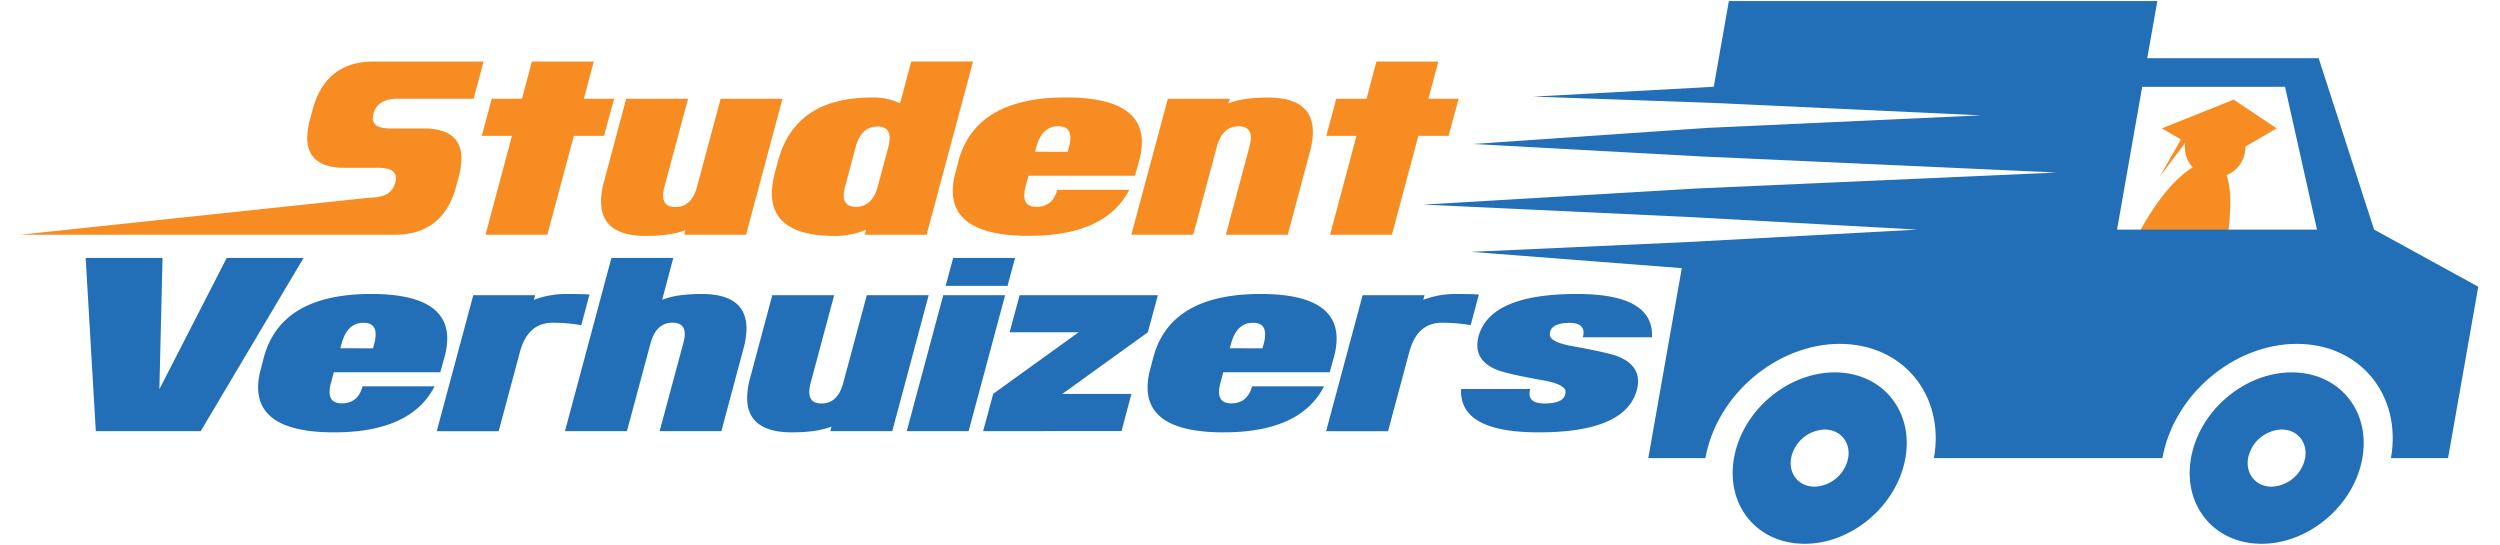 <svg id="Layer_1" data-name="Layer 1" xmlns="http://www.w3.org/2000/svg" width="390" height="85" viewBox="0 0 1044.78 226.8"><defs><style>.cls-1{fill:#f78d22;}.cls-2{fill:#226fb7;}</style></defs><title>Artboard 1</title><path class="cls-1" d="M951.45,53.18l-18-12-30,12,8,4.66-8.9,15.55,10.66-14.15a12.33,12.33,0,0,0,3.14,10.23c-15.06,9.33-26.15,34.82-26.15,34.82H930c3-17,2.38-26.4.48-31.55A12.67,12.67,0,0,0,938.39,61V60.8Z"/><path class="cls-2" d="M992.16,95.5,969,23.88H897.36L901.57,0H722.51L716.2,35.81l-75.48,4.12L715,42.52l112.8,5.23L713.18,53l-97.66,6.72,95.55,5.22,148.36,6.71L708.69,78.33,594.83,85.05l111.78,5.23,94.66,5.22-96.51,5.22-90,4.08,88.08,6.81-14,79.39h23.87c4.66-26.38,29.8-47.75,56.17-47.75s44,21.37,39.34,47.75h95.49c4.64-26.38,29.78-47.75,56.16-47.75s44,21.37,39.33,47.75h23.87l12.63-71.63Zm-107.42,0,10.51-59.69h59.69L968.29,95.5Z"/><path class="cls-2" d="M766.78,155.17c-19.78,0-38.64,16-42.12,35.82s9.7,35.81,29.5,35.81,38.62-16,42.12-35.81-9.72-35.82-29.5-35.82m-8.42,47.76c-6.6,0-11-5.35-9.83-11.94a14.85,14.85,0,0,1,14-11.94c6.59,0,11,5.34,9.83,11.94A14.86,14.86,0,0,1,758.36,202.93Z"/><path class="cls-2" d="M957.76,155.17c-19.77,0-38.63,16-42.11,35.82s9.71,35.81,29.48,35.81,38.64-16,42.13-35.81-9.72-35.82-29.5-35.82m-8.42,47.76c-6.59,0-11-5.35-9.83-11.94a14.86,14.86,0,0,1,14-11.94c6.59,0,11,5.34,9.82,11.94A14.84,14.84,0,0,1,949.34,202.93Z"/><polygon class="cls-2" points="126.86 107.35 83.88 179.73 40.04 179.73 35.8 107.35 67.92 107.35 66.61 162.2 94.74 107.35 126.86 107.35"/><path class="cls-2" d="M184,155.13h-44.5l-1.16,4.36a14.77,14.77,0,0,0-.61,3.8c0,3.22,1.71,4.82,5.1,4.82q6.78,0,8.69-7.12h30.11q-9.85,19.24-42,19.24-31.77,0-31.76-18.84a29.18,29.18,0,0,1,1.16-7.72l1.21-4.7q7.13-26.57,44.85-26.57,31.82,0,31.82,18.69A29.31,29.31,0,0,1,185.7,149Zm-28.13-10,.55-2a14.46,14.46,0,0,0,.56-3.69q.09-5-5.05-5-6.83,0-9.14,8.64l-.56,2Z"/><path class="cls-2" d="M242.93,135.43a70.9,70.9,0,0,0-12-1q-10.35,0-13.64,12.18l-8.89,33.13H182.52l15.26-56.82h25.86l-.51,1.92a37.87,37.87,0,0,1,13.43-2.43q7,0,9.8.21Z"/><path class="cls-2" d="M301.47,179.73H275.66L285.55,143a14.22,14.22,0,0,0,.62-3.79c0-3.21-1.71-4.81-5.11-4.81q-6.88,0-9.2,8.65L262,179.73H236.11l19.4-72.38h25.86l-4.65,17.48q6.06-2.43,16.51-2.42,18.74,0,18.74,14.49a32.52,32.52,0,0,1-1.31,8.49Z"/><path class="cls-2" d="M372.88,179.73H347l.5-1.92q-6.06,2.43-16.52,2.42-18.74,0-18.74-14.44a32.66,32.66,0,0,1,1.32-8.54l9.19-34.35h25.86l-9.85,36.73a14.94,14.94,0,0,0-.55,3.73q0,4.8,5.1,4.8,6.81,0,9.09-8.58l9.85-36.68h25.86Z"/><path class="cls-2" d="M404.8,179.73H378.94L394.2,122.9h25.86ZM421.07,119H395.2l3.14-11.67H424.2Z"/><polygon class="cls-2" points="472.84 164.17 468.69 179.68 410.86 179.73 415.08 164.11 450.75 138.41 421.92 138.41 426.12 122.91 483.89 122.91 479.7 138.4 443.94 164.17 472.84 164.17"/><path class="cls-2" d="M555.72,155.13h-44.5l-1.16,4.36a14.35,14.35,0,0,0-.61,3.8c0,3.22,1.7,4.82,5.1,4.82q6.78,0,8.69-7.12h30.11q-9.86,19.24-42,19.24-31.77,0-31.77-18.84a29.59,29.59,0,0,1,1.16-7.72l1.22-4.7Q489,122.4,526.78,122.4q31.82,0,31.81,18.69a28.88,28.88,0,0,1-1.21,7.93Zm-28.13-10,.55-2a14.46,14.46,0,0,0,.56-3.69q.09-5-5.05-5-6.82,0-9.15,8.64l-.55,2Z"/><path class="cls-2" d="M614.61,135.43a71.08,71.08,0,0,0-12-1q-10.37,0-13.64,12.18l-8.88,33.13H554.2l15.25-56.82h25.86l-.5,1.92a37.83,37.83,0,0,1,13.43-2.43q7,0,9.8.21Z"/><path class="cls-2" d="M690.37,140.48H661.48a7.76,7.76,0,0,0,.3-2q0-3.94-5.71-4c-5.58,0-8.38,1.62-8.38,4.89q0,3.18,9.69,4.89,15.47,2.78,19.3,4.44,7.88,3.44,7.88,10.14a14.65,14.65,0,0,1-.5,3.68q-4.75,17.72-41.07,17.71-33.33,0-32.37-18.13h28.89a6.77,6.77,0,0,0-.3,2q0,4.06,6.26,4.06c5.85,0,8.79-1.63,8.79-4.89q0-3.12-9.7-4.84-15.3-2.73-19.29-4.45-7.89-3.37-7.88-10.14a14.67,14.67,0,0,1,.5-3.68q4.8-17.76,41.11-17.76,32.32,0,31.37,18.13"/><polygon class="cls-1" points="252.44 56.32 239.81 56.32 228.75 97.64 202.89 97.64 213.95 56.32 201.33 56.32 205.51 40.81 218.14 40.81 222.28 25.26 248.15 25.26 244 40.81 256.63 40.81 252.44 56.32"/><path class="cls-1" d="M311.78,97.64H285.92l.51-1.92q-6.06,2.41-16.52,2.42-18.74,0-18.74-14.44a32.25,32.25,0,0,1,1.32-8.54l9.19-34.34h25.86l-9.85,36.71a15.08,15.08,0,0,0-.55,3.74q0,4.8,5.09,4.8,6.82,0,9.1-8.59l9.84-36.66H327Z"/><path class="cls-1" d="M387.24,97.64H361.38l.56-2.08a33.44,33.44,0,0,1-13,2.58q-26.48,0-26.37-18a35.09,35.09,0,0,1,1.32-8.63l1.26-4.7q7.06-26.52,39.24-26.52a25.85,25.85,0,0,1,11.77,2.43l4.64-17.48h25.86ZM366.84,77.4,371.23,61a15.48,15.48,0,0,0,.56-3.74c0-3.22-1.7-4.84-5.11-4.84q-6.81,0-9.09,8.58L353.2,77.4a14,14,0,0,0-.61,3.73q0,4.84,5.1,4.84Q364.52,86,366.84,77.4Z"/><path class="cls-1" d="M474.32,73h-44.5l-1.16,4.36a14.64,14.64,0,0,0-.61,3.8q0,4.81,5.1,4.82,6.77,0,8.69-7.12h30.1q-9.84,19.25-42,19.24-31.77,0-31.77-18.84a29.35,29.35,0,0,1,1.17-7.73l1.21-4.69q7.11-26.56,44.85-26.57,31.81,0,31.81,18.69A29.27,29.27,0,0,1,476,66.93ZM446.18,63l.56-2a14.46,14.46,0,0,0,.56-3.69q.1-5-5.06-5-6.81,0-9.14,8.64l-.55,2Z"/><path class="cls-1" d="M538.16,97.64H512.29l9.85-36.72a17.56,17.56,0,0,0,.61-3.74q0-4.84-5.1-4.85-6.82,0-9.14,8.64l-9.85,36.67H472.8l15.25-56.82h25.86l-.5,1.92q6.06-2.43,16.51-2.43,18.75,0,18.74,14.5a32,32,0,0,1-1.31,8.48Z"/><polygon class="cls-1" points="605.38 56.32 592.75 56.32 581.69 97.64 555.84 97.64 566.89 56.32 554.27 56.32 558.46 40.81 571.08 40.81 575.22 25.26 601.09 25.26 596.95 40.81 609.58 40.81 605.38 56.32"/><path class="cls-1" d="M166.32,40.82h31.62l4.14-15.56-45.86,0q-20.21,0-25.61,20.21l-1.06,4a30,30,0,0,0-1.16,7.68q0,12.54,15.91,12.53h13.94c4.82,0,7.22,1.44,7.22,4.34a6.6,6.6,0,0,1-.3,1.87c-1.08,4.14-4.47,6.21-10.2,6.21L8.43,97.64H165q20.19,0,25.66-20.26l1.06-4a30.53,30.53,0,0,0,1.11-7.63q0-12.52-15.91-12.53H163c-4.78,0-7.19-1.44-7.22-4.34a6.65,6.65,0,0,1,.3-1.87q1.67-6.21,10.25-6.21"/></svg>